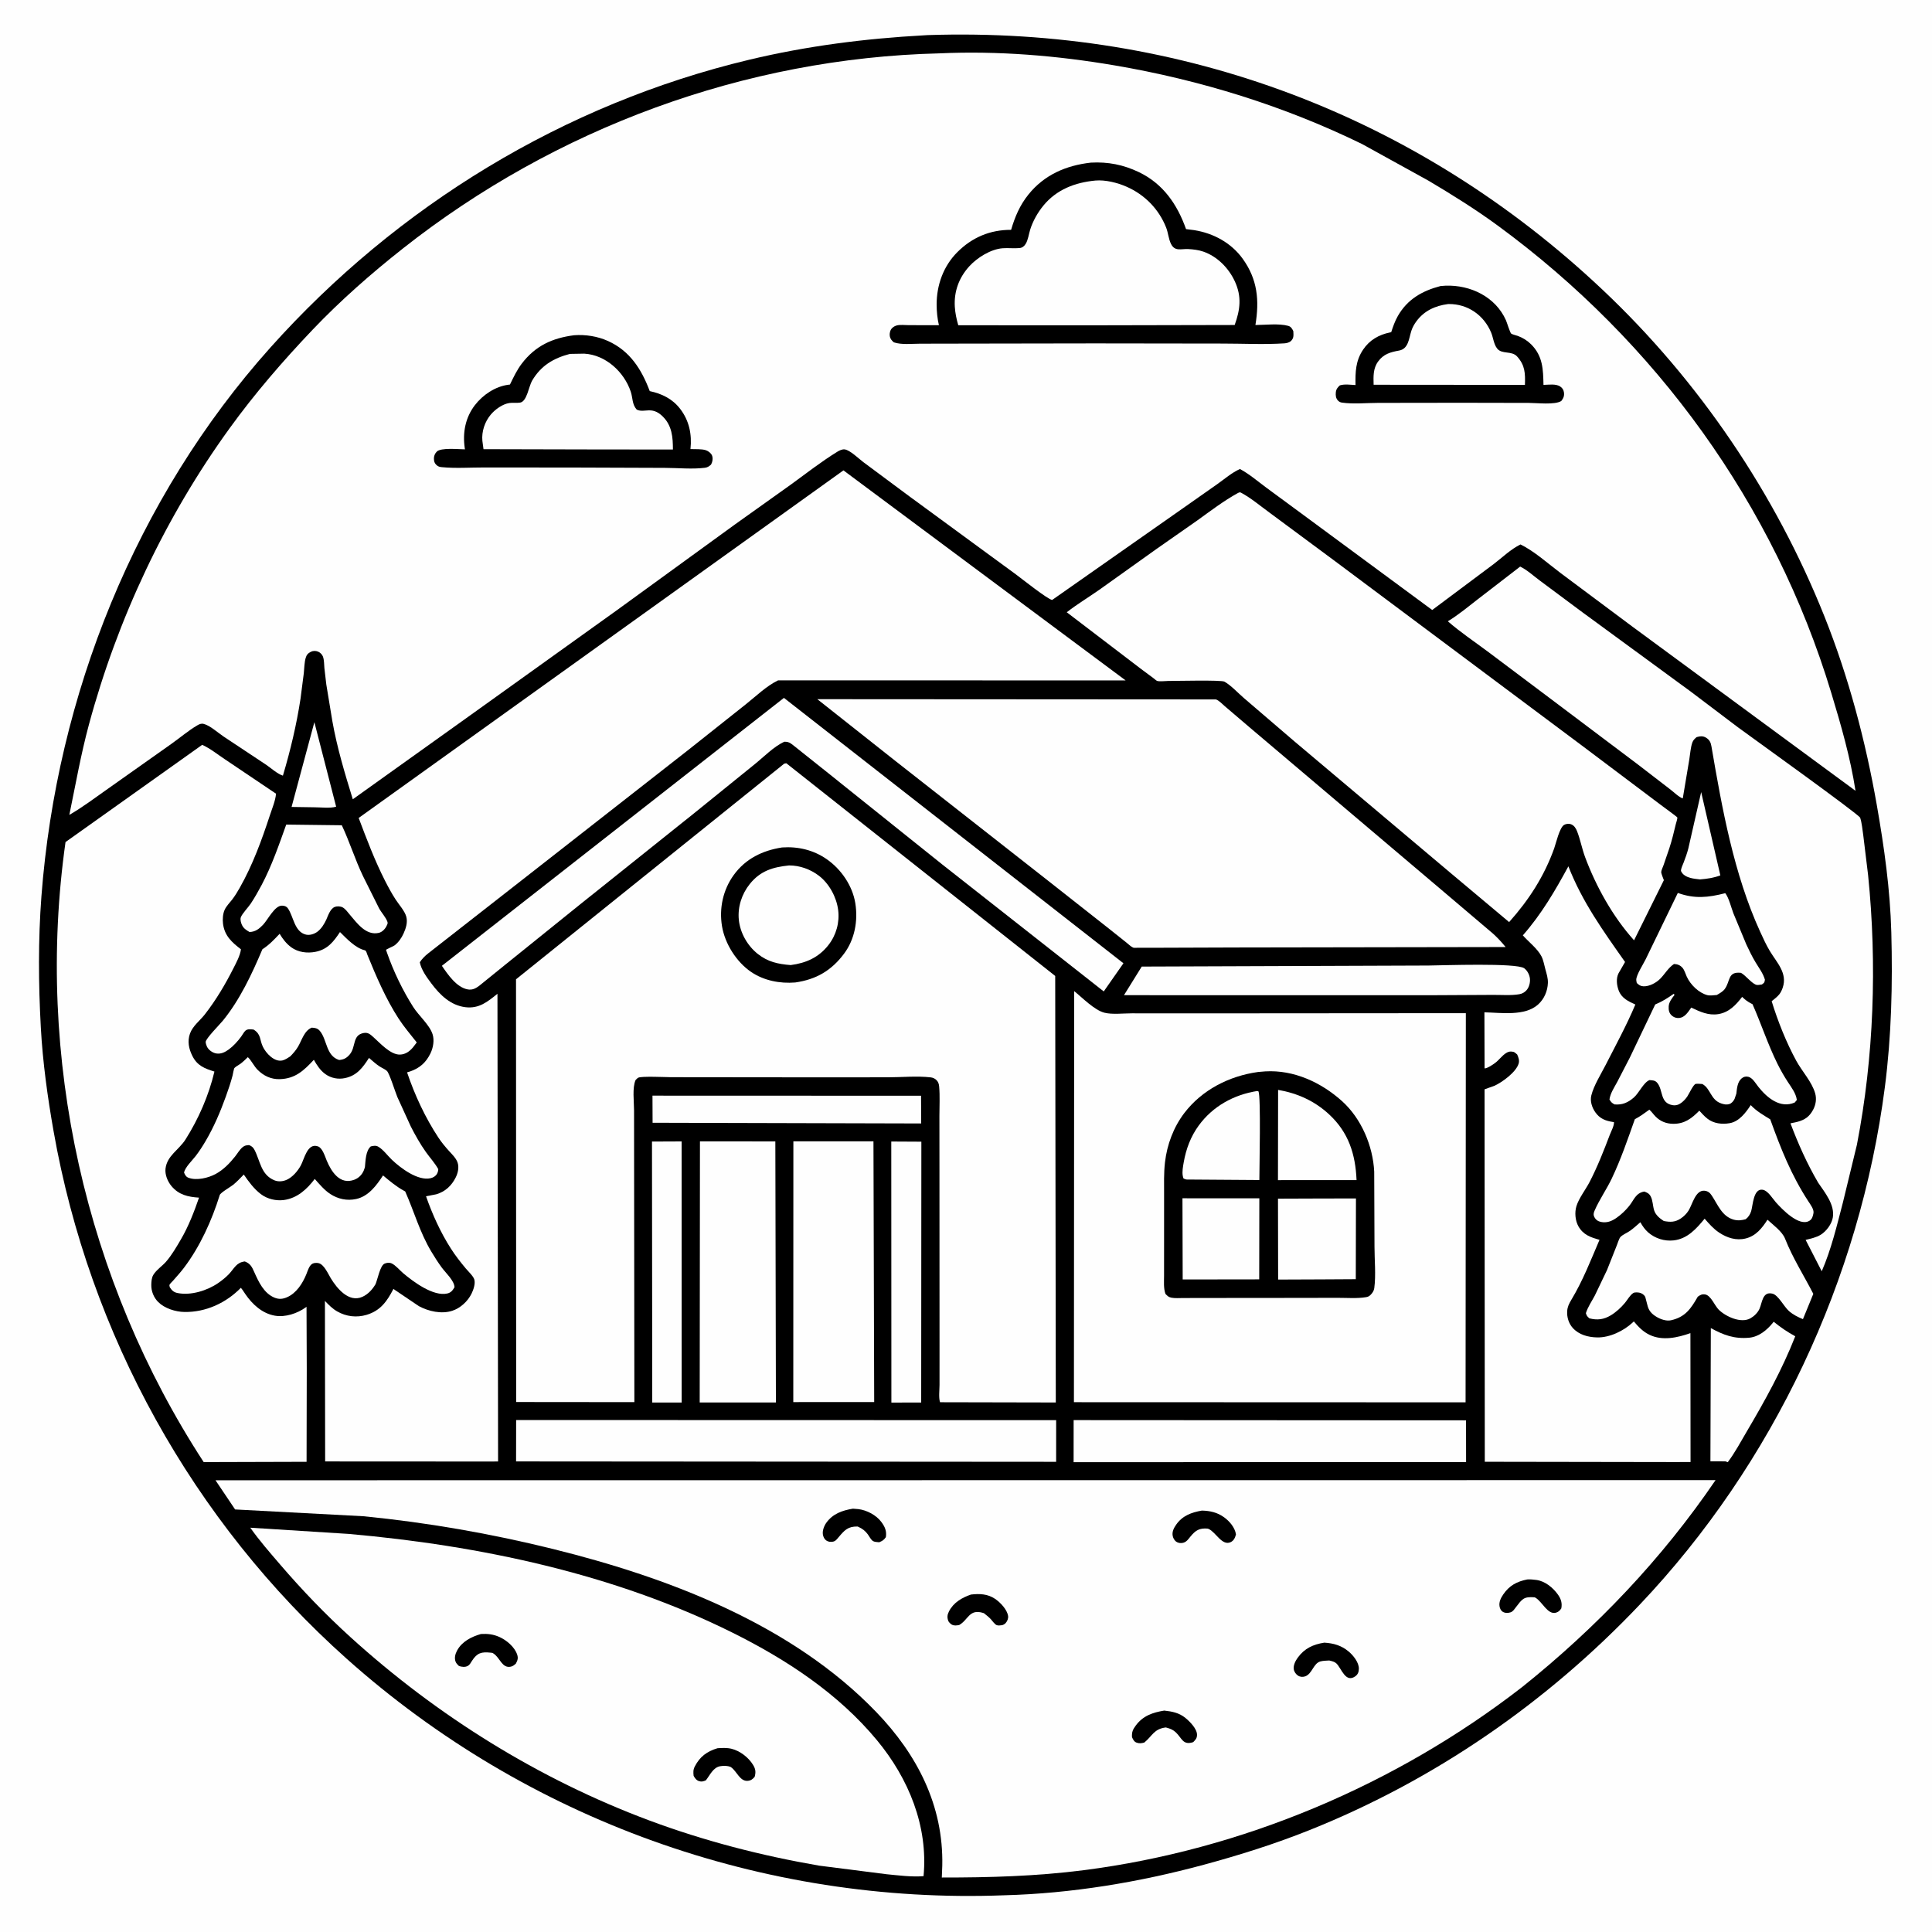<svg version="1.1" xmlns="http://www.w3.org/2000/svg" style="display: block;" viewBox="0 0 2048 2048" width="1024" height="1024">
<path transform="translate(0,0)" fill="rgb(254,254,254)" d="M -0 -0 L 2048 0 L 2048 2048 L -0 2048 L -0 -0 z"/>
<path transform="translate(0,0)" fill="rgb(0,0,0)" d="M 979.772 37.427 L 983.5 37.207 C 1252.8 28.248 1503.43 122.63 1699.22 307.572 C 1801.22 403.908 1882.19 523.547 1934.16 653.88 C 1959.69 717.901 1977.6 785.611 1989.5 853.438 C 1997.36 898.264 2003.65 942.873 2004.87 988.468 C 2006.33 1043.01 2005.04 1098.35 1998.02 1152.5 C 1971.63 1356.18 1879.84 1551.58 1738.4 1700.77 C 1639.95 1804.61 1521.03 1886.84 1387.97 1940.05 C 1351.55 1954.61 1313.97 1966.46 1276.12 1976.7 C 1207.56 1995.25 1135.85 2007.18 1064.75 2009.07 C 808.889 2018.89 558.568 1928.87 367.557 1758.4 C 204.35 1612.74 94.734 1414.36 56.799 1199.16 C 50.412 1162.93 45.295 1126.04 43.282 1089.28 C 40.752 1043.09 40.407 996.341 43.904 950.193 C 60.046 737.176 143.759 527.996 286.779 368.25 C 421.229 218.077 597.914 110.163 794.327 63.294 C 855.518 48.692 917.018 40.85 979.772 37.427 z"/>
<path transform="translate(0,0)" fill="rgb(254,254,254)" d="M 1803.31 839.639 L 1823.64 927.954 C 1816.54 930.598 1809.57 931.609 1802.09 932.221 C 1795.9 931.503 1787.32 930.876 1783.22 925.5 C 1783.05 925.277 1781.88 923.584 1781.89 923 C 1781.97 920.435 1783.81 916.706 1784.75 914.269 C 1786.64 909.406 1788.33 904.626 1789.66 899.579 L 1803.31 839.639 z"/>
<path transform="translate(0,0)" fill="rgb(254,254,254)" d="M 333.248 765.547 L 356.323 855.105 C 350.121 857.079 339.506 855.709 332.782 855.753 L 309.078 855.399 L 333.248 765.547 z"/>
<path transform="translate(0,0)" fill="rgb(254,254,254)" d="M 1880.18 1401.1 C 1887.37 1406.99 1894.88 1412.08 1903.04 1416.51 C 1889.2 1451.77 1871.06 1484.56 1851.86 1517.09 C 1845.39 1528.04 1839.16 1539.84 1831.5 1549.98 L 1828.91 1549.09 L 1813.11 1549.04 L 1813.55 1407.83 C 1827.16 1415.31 1838.49 1419.48 1854.37 1418.01 C 1864.36 1417.08 1873.11 1409.91 1879.17 1402.37 L 1880.18 1401.1 z"/>
<path transform="translate(0,0)" fill="rgb(254,254,254)" d="M 691.656 1161.43 L 976.351 1161.53 L 976.5 1190.92 L 691.774 1190.17 L 691.656 1161.43 z"/>
<path transform="translate(0,0)" fill="rgb(254,254,254)" d="M 1778.57 946.553 C 1796.43 953.021 1810.86 951.414 1828.87 946.802 C 1832.73 951.834 1835.12 961.998 1837.45 968.107 L 1851.13 1001.04 C 1854.12 1007.47 1857.26 1013.91 1860.9 1020 C 1864.54 1026.08 1868.88 1031.61 1870.88 1038.5 C 1870.38 1041.82 1870.36 1041.55 1867.66 1043.59 C 1866.16 1043.74 1863.94 1044.27 1862.5 1044.09 C 1857.55 1043.49 1850.63 1033.95 1845.5 1031.25 C 1831.03 1029.6 1834.48 1040.32 1828.2 1048.53 C 1826.1 1051.28 1822.79 1053.03 1819.85 1054.75 C 1816.89 1054.94 1812.66 1055.62 1809.85 1054.88 C 1800.65 1052.45 1791.96 1043.81 1788.04 1035.3 C 1786.76 1032.52 1785.57 1028.33 1783.6 1026.02 C 1781.15 1023.15 1778.17 1021.99 1774.5 1021.87 C 1768.25 1026.08 1765.05 1032.29 1759.91 1037.5 C 1755.66 1041.81 1748.34 1045.8 1742.13 1045.52 C 1738.86 1045.37 1737.34 1044.12 1735.05 1042 C 1734.87 1040.92 1734.52 1039.85 1734.5 1038.75 C 1734.41 1033.57 1742.04 1021.93 1744.52 1016.78 L 1778.57 946.553 z"/>
<path transform="translate(0,0)" fill="rgb(254,254,254)" d="M 691.137 1210.09 L 722.552 1209.96 L 722.598 1486.74 L 691.412 1486.75 L 691.137 1210.09 z"/>
<path transform="translate(0,0)" fill="rgb(254,254,254)" d="M 944.786 1210.06 L 976.679 1210.23 L 976.501 1486.74 L 944.901 1486.78 L 944.786 1210.06 z"/>
<path transform="translate(0,0)" fill="rgb(254,254,254)" d="M 303.411 874.098 L 362.319 874.808 C 370.629 892.374 376.338 911.121 384.821 928.764 L 401.842 962.883 C 404.37 967.499 409.14 972.54 410.751 977.326 C 411.293 978.934 410.38 980.306 409.667 981.762 C 408.121 984.918 405.028 988.076 401.5 988.886 C 387.955 991.999 378.397 978.488 370.726 969.474 C 368.515 966.875 366.142 963.414 363.118 961.806 C 360.946 960.651 357.3 960.455 354.956 961.346 C 350.144 963.176 347.842 970.373 345.96 974.704 C 343.709 979.505 340.728 984.483 336.415 987.691 C 333.199 990.083 328.384 991.68 324.378 990.741 C 311.987 987.837 311.173 971.379 305.203 962.939 C 303.647 960.738 301.619 960.11 299 960.025 C 291.215 959.773 283.959 974.924 278.86 980.283 C 274.672 984.684 270.617 987.812 264.5 987.959 C 261.013 985.958 258.075 984.102 256.384 980.301 C 255.434 978.166 254.478 974.836 255.24 972.5 C 256.436 968.829 263.389 961.524 265.806 957.865 C 269.988 951.537 273.75 944.893 277.304 938.196 C 288.091 917.869 295.648 895.721 303.411 874.098 z"/>
<path transform="translate(0,0)" fill="rgb(254,254,254)" d="M 1514.3 1023.5 C 1529.51 1023.34 1607.59 1020.5 1615.69 1026.39 C 1619.1 1028.87 1621.39 1033.35 1621.8 1037.5 C 1622.21 1041.61 1620.89 1046.77 1618.04 1049.81 C 1615.88 1052.12 1613.61 1053.37 1610.5 1053.92 C 1601.77 1055.45 1591.17 1054.54 1582.25 1054.63 L 1515.97 1054.98 L 1299.5 1054.96 L 1191.47 1054.93 L 1210.29 1024.61 L 1514.3 1023.5 z"/>
<path transform="translate(0,0)" fill="rgb(254,254,254)" d="M 1774.17 1053.5 L 1775.1 1054.62 C 1772.32 1058.22 1769.05 1062.27 1768.88 1067 C 1768.74 1070.64 1769.14 1073.55 1771.81 1076.19 C 1774.14 1078.49 1777.24 1079.46 1780.5 1079.03 C 1785.74 1078.34 1789.15 1073.3 1791.95 1069.3 L 1792.79 1068.07 C 1802.01 1072.46 1810.96 1076.69 1821.5 1075 C 1832.8 1073.18 1840.17 1065.35 1846.73 1056.74 C 1849.88 1059.79 1852.68 1061.95 1856.62 1063.92 L 1857.73 1064.46 C 1866.94 1085.25 1873.9 1106.85 1883.99 1127.28 C 1887.35 1134.09 1890.99 1140.49 1895.13 1146.85 C 1899.05 1152.87 1903.72 1158.73 1904.74 1166 L 1902.5 1168.7 C 1887.13 1175.43 1873.19 1163.69 1864.08 1152.27 C 1861.31 1148.79 1857.92 1142.69 1853.51 1141.5 C 1850.75 1140.76 1848.31 1141.34 1846.15 1143.18 C 1841.66 1147.01 1841.24 1153.84 1840.62 1159.23 L 1838.72 1164.87 C 1837.61 1167.18 1835.62 1169.61 1833.11 1170.35 C 1830.04 1171.26 1827.44 1170.66 1824.48 1169.66 C 1813.14 1165.8 1813.33 1153.71 1804.5 1149.09 C 1802.45 1149.06 1799.44 1148.59 1797.5 1148.98 C 1795.07 1149.47 1790.25 1159.85 1788.67 1162.21 C 1786.9 1164.87 1784.75 1167.18 1782.18 1169.1 C 1779.4 1171.17 1776.42 1172.09 1772.94 1171.5 C 1759.53 1169.21 1763.12 1155.68 1756.88 1148.03 C 1754.45 1145.04 1751.96 1145.24 1748.5 1144.96 C 1742.31 1147.35 1737.43 1158.59 1732.01 1163.34 C 1725.79 1168.79 1719.79 1171.43 1711.5 1170.73 C 1708.62 1169.19 1707.75 1168.31 1706.09 1165.5 C 1707.03 1158.83 1711.26 1152.63 1714.42 1146.75 L 1727.74 1120.97 L 1754.6 1064.77 C 1761.85 1061.8 1767.79 1058.02 1774.17 1053.5 z"/>
<path transform="translate(0,0)" fill="rgb(254,254,254)" d="M 1806.98 1291.86 C 1811.74 1297.29 1816.27 1302.54 1822.33 1306.58 C 1830.72 1312.18 1840.47 1315.33 1850.5 1312.83 C 1861.42 1310.12 1867.85 1301.9 1873.6 1292.95 C 1879.57 1298.45 1889.23 1305.42 1892.21 1313 C 1900.27 1333.47 1912.18 1352.07 1922.19 1371.56 L 1911.19 1398.36 C 1905.7 1396.06 1900.87 1393.71 1896.34 1389.73 C 1891.05 1385.08 1885.11 1372.88 1878.9 1371.33 C 1868.13 1368.65 1868.03 1381.12 1865.08 1387.5 C 1863.16 1391.65 1859.49 1395.21 1855.55 1397.45 C 1845.47 1403.18 1829.14 1395.5 1821.89 1388.28 C 1817.58 1383.98 1813.55 1373.08 1807.5 1372.17 C 1804.13 1371.66 1802.33 1372.69 1799.72 1374.56 C 1792.47 1387.12 1786.62 1396.12 1771.31 1399.55 C 1766.28 1400.67 1760.04 1398.41 1755.78 1395.79 C 1750.47 1392.53 1747.61 1389.22 1746.21 1383.09 L 1744.1 1375 C 1743.05 1372.57 1740.5 1370.9 1738 1370.33 C 1736.34 1369.95 1732.87 1369.7 1731.39 1370.63 C 1727.87 1372.85 1725.18 1377.89 1722.5 1381.12 C 1718.35 1386.11 1713.02 1391.03 1707.43 1394.36 C 1700 1398.8 1693.22 1399.62 1684.83 1397.5 C 1682.45 1395.38 1682.04 1395.01 1681.1 1392 C 1683.23 1385.3 1687.31 1379.47 1690.6 1373.28 L 1703.5 1346.31 L 1713.93 1320 C 1714.78 1317.91 1716.26 1312.95 1717.68 1311.34 C 1719.84 1308.88 1725 1306.78 1727.86 1304.74 C 1731.71 1302.01 1735.28 1298.72 1738.84 1295.62 C 1741.03 1299.56 1743.71 1303.41 1747.13 1306.4 C 1754.47 1312.81 1764.33 1315.92 1774 1314.88 C 1788.72 1313.29 1798.2 1302.53 1806.98 1291.86 z"/>
<path transform="translate(0,0)" fill="rgb(254,254,254)" d="M 360.389 988.017 C 367.512 995.014 376.765 1005.02 386.773 1007.35 C 388.272 1007.69 388.811 1010.56 389.41 1012.04 C 398.706 1034.95 409.083 1059.01 422.547 1079.77 C 428.31 1088.66 435.284 1096.68 441.787 1105.03 L 437.882 1110.13 C 434.274 1114.45 429.848 1117.74 424 1117.9 C 413.838 1118.19 402.773 1105.55 395.699 1099.3 C 392.436 1096.42 390.128 1094.19 385.5 1095.03 C 373.205 1097.26 377.573 1109.82 370.633 1117.87 C 367.357 1121.67 364.445 1123.2 359.5 1123.64 C 345.336 1119.22 346.875 1101.76 338.857 1092.59 C 336.539 1089.94 333.826 1089.54 330.5 1089.36 C 322.519 1092.44 319.991 1102.67 315.906 1109.56 C 313.573 1113.5 310.837 1116.57 307.664 1119.83 C 305.191 1121.4 302.388 1123.37 299.525 1124.08 C 290.903 1126.22 281.879 1116.43 278.611 1109.5 C 275.034 1101.92 276.887 1096.3 268.747 1091.36 C 265.814 1091.15 262.751 1090.43 260.241 1092.5 C 258.7 1093.77 256.866 1097.24 255.585 1098.95 C 251.911 1103.85 247.455 1108.86 242.485 1112.49 C 238.558 1115.35 234.168 1117.55 229.183 1116.69 C 225.326 1116.03 221.193 1113.11 219.427 1109.58 C 218.862 1108.45 217.969 1105.78 218.026 1104.5 C 218.191 1100.8 232.875 1086.07 236.25 1081.94 C 254.225 1059.93 267.148 1032.32 278.148 1006.28 C 285.28 1001.7 290.663 995.977 296.425 989.857 C 299.651 995.282 303.569 1000.38 308.682 1004.14 C 316.03 1009.54 325.68 1010.7 334.5 1008.96 C 347.258 1006.43 353.601 998.243 360.389 988.017 z"/>
<path transform="translate(0,0)" fill="rgb(254,254,254)" d="M 1855.86 1171.45 C 1861.82 1177.83 1869.17 1182.01 1876.53 1186.55 C 1887.71 1217.62 1898.81 1245.68 1916.94 1273.5 C 1919.04 1276.72 1923.14 1282.09 1922.35 1286.02 C 1921.7 1289.25 1921.03 1292.28 1918.01 1294.11 C 1907.11 1300.7 1889.03 1281.82 1882.51 1274.5 C 1878.94 1270.48 1874.11 1262.1 1868.54 1261.19 C 1858.56 1259.54 1858.19 1277.78 1856.31 1283.85 C 1855.22 1287.36 1853.39 1290.19 1850.5 1292.43 C 1846.18 1293.64 1842.09 1294.08 1837.7 1292.85 C 1825.34 1289.37 1820.96 1277.01 1814.66 1267.5 C 1812.67 1264.49 1810.73 1262.68 1807 1262.24 C 1797.24 1261.11 1794.02 1276.88 1789.88 1283.36 C 1787.78 1286.65 1784.94 1289.49 1781.68 1291.65 C 1775.6 1295.68 1770.65 1295.6 1763.72 1294.34 C 1759.5 1291.66 1755.09 1288.04 1753.5 1283.13 C 1751.96 1278.4 1752.12 1272.45 1749.74 1268.1 C 1748.1 1265.1 1746.02 1264.19 1743 1263.07 C 1733.71 1264.75 1732.25 1271.91 1726.89 1278.5 C 1723.07 1283.21 1718.49 1287.57 1713.5 1291.03 C 1708.4 1294.57 1703.33 1296.55 1697.07 1295.31 C 1694.05 1294.71 1691.59 1293.06 1690.15 1290.24 C 1688.82 1287.66 1689.26 1285.79 1690.35 1283.28 C 1695.36 1271.65 1703 1260.88 1708.49 1249.37 C 1718.2 1228.99 1725.46 1207.67 1732.99 1186.43 C 1738.51 1183.53 1743.37 1179.96 1748.38 1176.29 C 1750.91 1178.52 1752.78 1181.43 1755.19 1183.8 C 1760.27 1188.82 1766.41 1191.18 1773.49 1191.28 C 1785.71 1191.45 1793.21 1185.61 1801.35 1177.37 C 1804.04 1180.26 1806.75 1183.36 1809.85 1185.79 C 1816.52 1191.03 1825.31 1192.04 1833.5 1190.63 C 1843.55 1188.91 1850.66 1179.42 1855.86 1171.45 z"/>
<path transform="translate(0,0)" fill="rgb(254,254,254)" d="M 1138.1 1505.38 L 1554.05 1505.61 L 1554.11 1549.86 L 1138.07 1549.99 L 1138.1 1505.38 z"/>
<path transform="translate(0,0)" fill="rgb(254,254,254)" d="M 262.708 1120.63 C 266.4 1123.94 269.168 1130.13 273.013 1133.99 C 279.403 1140.41 287.297 1144.21 296.5 1143.95 C 313.054 1143.5 322.111 1134.77 332.694 1123.43 C 335.907 1129.13 339.497 1134.7 344.886 1138.58 C 350.923 1142.93 358.471 1144.36 365.712 1142.83 C 378.464 1140.13 384.519 1131.68 391.157 1121.44 L 391.933 1122.11 C 395.262 1124.94 398.543 1127.94 402.196 1130.35 C 404.497 1131.87 408.198 1133.42 410.135 1135.22 C 412.8 1137.69 418.937 1157.45 421.133 1162.74 L 435.434 1194.05 C 440.161 1203.37 445.449 1212.72 451.495 1221.25 C 455.809 1227.33 460.958 1232.81 464.584 1239.35 C 464.432 1241.33 464.204 1242.51 463.227 1244.29 C 461.863 1246.77 459.133 1248.34 456.439 1248.95 C 442.946 1252 424.865 1238.36 415.51 1229.5 C 410.999 1225.23 406.28 1218.58 400.906 1215.5 C 398.337 1214.03 395.717 1214.63 393.017 1215.25 C 387.568 1220.03 387.512 1230.5 386.817 1237.34 L 385.66 1240.66 C 383.753 1245.26 380.226 1248.83 375.55 1250.58 C 360.414 1256.26 351.308 1242.23 346.297 1230.17 C 344.473 1225.78 341.86 1216.97 337.119 1215.24 C 325.794 1211.1 322.563 1228.73 318.826 1235.5 C 315.58 1241.38 310.247 1247.74 304.022 1250.58 C 299.991 1252.42 295.119 1252.9 290.952 1251.21 C 276.555 1245.34 275.911 1230.71 269.815 1219 C 268.431 1216.34 266.829 1214.87 264 1213.84 C 261.143 1214.13 259.64 1214.07 257.31 1215.94 C 254.099 1218.52 251.721 1222.76 249.159 1225.99 C 243.461 1233.17 236.712 1240.09 228.571 1244.49 C 220.813 1248.67 208.496 1251.7 199.861 1248.5 C 197.197 1247.51 196.177 1245.49 195.111 1243 C 196.18 1237.34 203.765 1230.16 207.353 1225.52 C 211.292 1220.42 214.748 1215.01 218.014 1209.46 C 226.781 1194.57 233.569 1178.56 239.425 1162.32 C 242.055 1155.03 244.562 1147.64 246.536 1140.14 C 246.896 1138.77 247.799 1132.93 248.556 1132.08 C 249.932 1130.54 253.155 1128.96 254.903 1127.64 C 257.686 1125.55 260.2 1123.05 262.708 1120.63 z"/>
<path transform="translate(0,0)" fill="rgb(254,254,254)" d="M 741.981 1209.89 L 821.891 1209.95 L 822.497 1486.71 L 741.708 1486.7 L 741.981 1209.89 z"/>
<path transform="translate(0,0)" fill="rgb(254,254,254)" d="M 258.411 1245.05 C 263.679 1252.69 269.11 1260.18 276.574 1265.86 C 283.297 1270.98 292.649 1273.21 301 1272.06 C 315.146 1270.11 325.368 1260.63 333.638 1249.73 C 338.478 1255.17 343.936 1261.66 350.048 1265.65 C 358.315 1271.04 367.793 1273.09 377.5 1271 C 390.653 1268.17 399.109 1256.62 406.02 1246.02 C 413.064 1251.89 420.174 1257.89 428.256 1262.28 L 429.515 1262.96 C 439.049 1284.37 444.987 1306.37 457.219 1326.76 C 460.688 1332.54 464.342 1338.32 468.358 1343.75 C 472.546 1349.4 481.52 1357.49 481.796 1364.5 C 479.886 1367.78 478.171 1370.2 474.218 1371.13 C 459.432 1374.61 438.21 1358.77 427.441 1349.69 C 423.932 1346.73 419.218 1341.04 415.078 1339.23 C 412.708 1338.19 409.9 1338.51 407.618 1339.53 C 402.869 1341.65 400.299 1356.17 398.059 1361.34 C 394.64 1367 390.228 1371.97 384.089 1374.72 C 369.747 1381.13 357.204 1365.78 350.634 1354.97 C 347.815 1350.33 343.679 1340.67 338 1339.06 C 335.626 1338.38 332.168 1338.63 330.228 1340.24 C 327.429 1342.57 326.087 1347.41 324.75 1350.71 C 320.789 1360.47 314.191 1370.87 304.117 1375.19 C 299.549 1377.15 295.545 1377.46 290.9 1375.53 C 279.695 1370.89 274.159 1358.86 269.562 1348.53 C 267.058 1342.9 265.416 1339.48 259.5 1337.19 C 250.447 1338.26 248.413 1344.52 242.7 1350.56 C 239.369 1354.07 235.23 1357.37 231.239 1360.12 C 219.658 1368.1 202.175 1373.56 188.082 1370.64 C 184.066 1369.82 182.14 1367.83 179.969 1364.5 C 179.871 1363.64 179.399 1362.74 179.676 1361.92 C 179.993 1360.98 182.77 1358.37 183.531 1357.49 C 187.392 1353.04 191.384 1348.71 194.946 1344 C 212.015 1321.47 224.568 1293.74 232.939 1266.79 C 233.74 1264.21 244.522 1258.14 247.304 1255.84 C 251.258 1252.59 254.84 1248.73 258.411 1245.05 z"/>
<path transform="translate(0,0)" fill="rgb(254,254,254)" d="M 841.011 1209.84 L 925.905 1209.84 L 926.682 1486.22 L 840.921 1486.28 L 841.011 1209.84 z"/>
<path transform="translate(0,0)" fill="rgb(254,254,254)" d="M 547.131 1505.29 L 1119.57 1505.44 L 1119.55 1549.58 L 547.061 1549.17 L 547.131 1505.29 z"/>
<path transform="translate(0,0)" fill="rgb(254,254,254)" d="M 830.997 739.789 L 1190.89 1021.11 L 1170.02 1050.95 L 998.402 916.032 L 875.238 817.38 L 839.873 789.218 C 837.743 787.651 835.93 786.481 833.227 786.317 L 831.5 786.271 C 820.466 791.106 809.482 802.53 800 810.117 L 735.828 862.038 L 614.447 959.074 L 535.137 1023 L 507.806 1045.13 C 504.017 1047.94 500.521 1049.67 495.691 1048.78 C 483.922 1046.59 474.721 1033.03 468.419 1023.8 L 830.997 739.789 z"/>
<path transform="translate(0,0)" fill="rgb(254,254,254)" d="M 1611.44 600.602 C 1618.61 604.013 1625.55 610.44 1631.96 615.194 L 1677.45 649.049 L 1792.5 733.295 L 1842.43 771.066 C 1854.12 779.698 1970.76 863.344 1971.88 866.871 C 1973.74 872.717 1974.27 879.764 1975.19 885.858 L 1980.26 927.628 C 1989.85 1021.93 1986.44 1120.39 1968.4 1213.5 L 1953.6 1274.5 C 1947.26 1298.81 1941.21 1324.52 1931.11 1347.59 L 1914.03 1314.32 C 1919.4 1313.02 1925.48 1311.76 1930.19 1308.79 C 1936.13 1305.04 1941.73 1297.51 1942.88 1290.5 C 1945.08 1277.05 1934.53 1264.25 1927.36 1253.74 C 1915.67 1233.82 1906.1 1212.43 1897.98 1190.79 L 1905.43 1189.17 C 1913.31 1187.01 1918.03 1183.74 1921.99 1176.37 C 1924.84 1171.06 1925.81 1164.91 1924.18 1159.07 C 1920.76 1146.86 1910.16 1135.61 1904.08 1124.41 C 1893.42 1104.75 1884.63 1082.68 1878.04 1061.33 C 1880.84 1059.05 1884.09 1056.66 1886.31 1053.8 C 1887.83 1051.84 1888.94 1049.35 1889.74 1047.02 C 1895.06 1031.57 1883.44 1020.34 1876.14 1008.2 C 1872.24 1001.71 1869.01 994.612 1865.87 987.733 C 1837.96 926.696 1825.5 857.217 1814.23 791.338 C 1813.53 787.228 1812.37 784.457 1808.7 782.111 C 1805.25 779.907 1802.24 780.357 1798.5 781.371 C 1796.51 783.044 1794.83 784.571 1793.95 787.089 C 1792.05 792.529 1791.69 799.224 1790.75 804.925 L 1783.81 846.324 C 1780.19 845.403 1774.21 839.607 1771.04 837.178 L 1736.05 810.24 L 1641.73 739.244 L 1576.82 690.486 C 1562.77 680.037 1547.97 670.102 1534.77 658.595 C 1545.87 651.84 1556.03 643.386 1566.28 635.423 L 1611.44 600.602 z"/>
<path transform="translate(0,0)" fill="rgb(254,254,254)" d="M 1662.55 918.336 C 1677.27 956.132 1699.54 986.956 1722.62 1019.74 L 1715.67 1031.82 C 1712.95 1037.3 1713.79 1044.29 1715.84 1049.87 C 1718.86 1058.08 1726.11 1061.49 1733.54 1064.83 C 1724.4 1086.6 1712.83 1107.8 1702.09 1128.84 C 1697.04 1138.72 1689.52 1150.56 1686.86 1161.23 C 1685.37 1167.22 1687.55 1173.96 1690.98 1178.89 C 1695.73 1185.74 1701.61 1188.06 1709.59 1189.32 L 1710.9 1189.52 C 1711.11 1193.44 1707.89 1199.17 1706.45 1202.96 C 1700 1219.94 1693.38 1236.84 1685.01 1253 C 1680.84 1261.05 1673.66 1270.11 1671.07 1278.61 C 1669.05 1285.2 1669.79 1293.98 1673.21 1300 C 1678.33 1309.01 1686.17 1311.68 1695.55 1314.25 C 1686.15 1336.22 1677.89 1357.58 1665.53 1378.13 C 1663.22 1381.98 1661.58 1385.29 1661.28 1389.86 C 1660.86 1396.24 1662.9 1402.99 1667.26 1407.76 C 1673.91 1415.03 1683.49 1417.49 1693 1417.72 C 1706.33 1418.05 1721.37 1410.74 1730.86 1401.76 L 1731.91 1400.75 C 1736.78 1406.5 1741.64 1411.64 1748.58 1414.97 C 1762.35 1421.59 1778.29 1417.95 1791.91 1413.18 L 1792.05 1549.81 L 1775.42 1549.86 L 1573.94 1549.54 L 1573.7 1154.73 L 1584.19 1150.95 C 1592.47 1147.23 1607.11 1136.49 1609.81 1127.5 C 1610.84 1124.06 1609.67 1120.94 1608.28 1117.82 C 1605.79 1115.7 1605.27 1114.8 1601.74 1114.67 C 1595.74 1114.46 1590.62 1121.93 1586.31 1125.64 C 1583.95 1127.66 1576.61 1132.73 1573.71 1132.53 L 1573.54 1073.11 C 1591.11 1073.43 1616.42 1077.52 1630.5 1064.76 C 1636.93 1058.94 1640.48 1050.63 1640.83 1042.03 C 1641.03 1037.02 1639.49 1032.33 1638.19 1027.56 C 1637.02 1023.25 1636.06 1017.79 1634.05 1013.82 C 1629.92 1005.69 1620.33 998.389 1614.26 991.527 C 1634.07 968.978 1648.3 944.519 1662.55 918.336 z"/>
<path transform="translate(0,0)" fill="rgb(254,254,254)" d="M 214.33 789.559 C 222.941 793.396 230.775 799.878 238.661 805.055 L 292.602 841.364 C 291.986 848.724 288.418 857.167 286.116 864.176 C 277.47 890.504 267.922 916.719 254.239 940.904 C 251.744 945.314 249.187 949.562 246.094 953.581 C 243.369 957.121 239.877 960.503 238.061 964.613 C 236.202 968.821 235.841 974.619 236.401 979.125 C 238 991.991 245.753 998.858 255.413 1006.31 C 254.587 1012.94 250.399 1020.57 247.41 1026.48 C 238.759 1043.59 229.006 1060.04 217.225 1075.19 C 211.989 1081.92 204.368 1087.41 201.415 1095.58 C 198.484 1103.69 200.106 1111.67 203.872 1119.24 C 209.092 1129.74 216.843 1132.63 227.301 1135.9 C 221.312 1161.22 210.513 1186.01 196.579 1207.99 C 189.666 1218.89 177.118 1225.04 175.466 1238.7 C 174.693 1245.1 177.606 1252.26 181.664 1257.18 C 189.495 1266.68 199.378 1268.78 210.965 1269.55 C 205.831 1284.46 199.794 1300.07 191.826 1313.7 C 187.185 1321.64 182.058 1330.5 176.011 1337.45 C 171.979 1342.08 165.582 1346.27 162.507 1351.48 C 160.685 1354.56 160.463 1358.47 160.379 1361.97 C 160.22 1368.64 162.96 1375.49 167.735 1380.23 C 174.544 1386.99 186.061 1390.6 195.5 1390.75 C 218.226 1391.11 239.627 1381.17 255.335 1365.13 C 257.078 1367.15 258.436 1369.42 259.929 1371.61 C 267.371 1382.55 277.955 1392.4 291.5 1394.69 C 302.516 1396.55 315.1 1392.32 323.991 1385.96 L 324.933 1385.27 L 325.178 1450.99 L 324.981 1549.58 L 215.924 1549.89 C 90.472 1357.4 37.183 1120.37 69.457 892.618 L 214.33 789.559 z"/>
<path transform="translate(0,0)" fill="rgb(254,254,254)" d="M 866.392 741.163 L 1288.87 741.428 C 1291.95 742.274 1295.79 746.438 1298.27 748.539 L 1324.26 770.724 L 1438.7 867.656 L 1527.85 943.164 L 1582.49 989.548 C 1587.44 994.016 1591.83 998.69 1596.01 1003.9 L 1310.95 1004.37 L 1225.03 1004.67 L 1206.61 1004.64 C 1205.44 1004.62 1202.31 1004.95 1201.28 1004.55 C 1199.1 1003.72 1195.98 1000.7 1194.05 999.17 L 1176.22 984.963 L 1111.5 933.991 L 949.249 806.714 L 866.392 741.163 z"/>
<path transform="translate(0,0)" fill="rgb(254,254,254)" d="M 1312.44 522.5 C 1313.81 522.044 1314.14 521.53 1315.49 522.246 C 1325.86 527.731 1335.97 536.296 1345.47 543.204 L 1415.14 594.819 L 1676.4 789.963 L 1760.56 853.282 C 1762.55 854.795 1777.95 866.004 1778.05 866.553 C 1778.29 867.762 1776.78 872.123 1776.44 873.555 C 1774.44 882.084 1772.32 890.651 1769.63 898.992 L 1763.45 917.043 C 1762.88 918.714 1760.95 922.776 1760.96 924.377 C 1760.96 926.331 1763.1 930.998 1763.76 933.028 L 1732.16 996.758 C 1709.73 971.866 1691.98 939.924 1680.31 908.69 C 1676.93 899.658 1675.22 889.901 1671.74 881.094 C 1670.47 877.882 1668.57 874.891 1665.18 873.685 C 1663.02 872.915 1659.98 873.234 1657.95 874.453 C 1653.19 877.31 1649.42 893.822 1647.53 899.25 C 1636.87 928.974 1620.7 953.99 1599.73 977.442 L 1539.11 926.597 L 1372.08 785.845 L 1318.62 740.004 C 1312.46 734.724 1304.95 726.515 1297.96 722.584 C 1294.53 720.651 1246.2 721.868 1238.43 721.838 C 1235.34 721.826 1229.17 722.66 1226.6 721.791 C 1225.68 721.483 1223.76 719.676 1222.96 719.086 L 1209.56 709.119 L 1130.8 649.023 C 1141.75 640.49 1154 633.113 1165.4 625.123 L 1226.2 581.736 L 1269 551.825 C 1283.32 541.532 1296.94 531.052 1312.44 522.5 z"/>
<path transform="translate(0,0)" fill="rgb(254,254,254)" d="M 265.311 1619.43 L 369.5 1626.01 C 508.495 1638.26 650.928 1668.24 776.433 1730.67 C 833.564 1759.09 888.708 1795.22 929.758 1844.88 C 963.121 1885.23 984.011 1935.8 979.005 1988.79 C 966.122 1989.84 952.273 1987.94 939.435 1986.72 L 868.285 1977.65 C 806.855 1967.05 746.302 1951.43 687.867 1929.6 C 571.35 1886.08 463.508 1818.98 371.537 1735.45 C 344.905 1711.27 320.367 1685.73 296.933 1658.44 C 286.068 1645.79 274.927 1633.06 265.311 1619.43 z"/>
<path transform="translate(0,0)" fill="rgb(0,0,0)" d="M 760.574 1853.19 C 765.369 1852.85 770.612 1852.62 775.329 1853.75 C 784.395 1855.93 793.467 1862.93 798.314 1870.89 C 801.019 1875.33 801.333 1878.57 799.974 1883.5 C 797.866 1886.04 795.934 1887.51 792.5 1887.77 C 784.397 1888.38 781.084 1877.86 775.287 1873.6 L 774.5 1873.05 C 771.037 1871.63 767.176 1871.65 763.5 1872.25 C 755.935 1873.5 752.528 1881.84 748.223 1887.26 C 745.53 1888.3 743.873 1889 741 1888.07 C 738.121 1887.15 736.709 1884.97 735.275 1882.5 C 734.854 1878.75 734.733 1875.96 736.511 1872.53 C 741.973 1861.98 749.419 1856.58 760.574 1853.19 z"/>
<path transform="translate(0,0)" fill="rgb(0,0,0)" d="M 509.832 1732.11 C 516.922 1731.71 522.944 1732.37 529.5 1735.32 C 537.062 1738.73 545.401 1745.78 548.168 1753.77 C 549.526 1757.7 548.709 1759.93 546.842 1763.5 C 545.15 1764.96 543.775 1766.23 541.541 1766.72 C 532.051 1768.81 530.07 1757.08 522.987 1752.72 L 521.988 1752.13 L 520.244 1751.91 C 510.418 1750.84 505.759 1752.07 500.331 1760.55 C 499.17 1762.37 497.98 1764.73 496.082 1765.83 C 493.178 1767.52 489.473 1767.05 486.5 1766.02 C 485.11 1764.64 483.716 1763.39 482.984 1761.54 C 481.45 1757.65 482.53 1753.41 484.425 1749.83 C 489.605 1740.06 499.696 1735.04 509.832 1732.11 z"/>
<path transform="translate(0,0)" fill="rgb(254,254,254)" d="M 1138.66 1050.61 C 1147.11 1057.4 1160.14 1070.87 1170.76 1073.53 C 1179.03 1075.6 1191.09 1074.15 1199.74 1074.16 L 1269.37 1074.21 L 1553.86 1074 L 1553.57 1486.53 L 1138.4 1486.38 L 1138.66 1050.61 z"/>
<path transform="translate(0,0)" fill="rgb(0,0,0)" d="M 1333.62 1136.35 L 1341.27 1135.71 C 1371.53 1133.93 1400.64 1147.43 1422.71 1167.34 C 1443.09 1185.74 1455.39 1214.75 1456.72 1242 L 1457.02 1321.49 C 1457.01 1335.49 1458.64 1351.71 1456.79 1365.49 C 1456.44 1368.17 1454.86 1370.63 1452.97 1372.5 C 1451.28 1374.17 1450.26 1374.68 1447.92 1375.07 C 1438.48 1376.64 1427.64 1375.73 1418.04 1375.76 L 1359.5 1375.85 L 1278.18 1375.92 L 1254 1375.97 C 1250.06 1375.97 1245.47 1376.37 1241.64 1375.59 C 1238.5 1374.95 1237.56 1373.67 1235.43 1371.58 C 1233.28 1365.47 1233.96 1358.72 1233.95 1352.31 L 1233.97 1318.09 L 1233.98 1266.56 C 1233.99 1255.04 1233.61 1243.46 1234.94 1232 C 1237.09 1213.41 1243.98 1194.91 1255.37 1179.95 C 1274.26 1155.13 1303.22 1140.55 1333.62 1136.35 z"/>
<path transform="translate(0,0)" fill="rgb(254,254,254)" d="M 1332.76 1156.5 L 1334.06 1156.93 C 1336.7 1162.69 1334.97 1237.91 1334.98 1250.88 L 1257.5 1250.34 L 1254.67 1249.33 C 1254.16 1248.1 1254.08 1248.04 1253.8 1246.5 C 1252.98 1242.05 1254 1236.61 1254.78 1232.16 C 1257.27 1217.97 1262.16 1204.8 1270.71 1193.09 C 1285.67 1172.59 1307.98 1160.39 1332.76 1156.5 z"/>
<path transform="translate(0,0)" fill="rgb(254,254,254)" d="M 1354.84 1155.32 C 1375.35 1158.87 1393.48 1167.01 1408.83 1181.21 C 1429.56 1200.41 1436.85 1223.42 1438 1250.97 L 1354.69 1251 L 1354.84 1155.32 z"/>
<path transform="translate(0,0)" fill="rgb(254,254,254)" d="M 1253.46 1270.22 L 1334.95 1270.28 L 1334.82 1356.18 L 1253.7 1356.29 L 1253.46 1270.22 z"/>
<path transform="translate(0,0)" fill="rgb(254,254,254)" d="M 1393.63 1270.49 L 1437.37 1270.39 L 1437.19 1356 L 1400.5 1356.21 L 1354.87 1356.39 L 1354.72 1270.63 L 1393.63 1270.49 z"/>
<path transform="translate(0,0)" fill="rgb(254,254,254)" d="M 894.085 498.616 L 1193.23 721.281 L 824.822 721.208 C 812.821 726.863 801.113 738.236 790.683 746.51 L 730.07 794.617 L 554.47 932 L 453.663 1010.79 C 450.204 1013.59 447.493 1016.3 444.999 1020.03 C 446.634 1028.25 452.415 1036.01 457.355 1042.61 C 466.39 1054.68 477.774 1065.8 493.416 1067.67 C 507.861 1069.39 516.817 1061.92 527.325 1053.46 L 527.983 1549.24 L 493.5 1549.26 L 344.673 1549.18 L 344.432 1379.02 C 348.384 1383.19 352.34 1387.22 357.368 1390.12 C 366.959 1395.65 378.044 1396.95 388.656 1393.77 C 403.475 1389.32 410.354 1379.24 417.04 1366.34 L 444.02 1384.56 C 454.294 1390.1 468.058 1393.2 479.45 1389.47 C 488.038 1386.66 495.797 1379.51 499.802 1371.43 C 501.794 1367.41 504.163 1360.74 502.757 1356.22 C 501.631 1352.61 496.188 1347.56 493.689 1344.57 C 488.055 1337.81 482.719 1331 477.973 1323.58 C 466.932 1306.33 458.385 1287.4 451.606 1268.1 L 456 1267.26 L 462.5 1265.99 C 471.932 1263.21 478.632 1256.95 483.014 1248.27 C 485.421 1243.5 486.852 1237.42 485.001 1232.21 C 483.354 1227.58 479.385 1223.87 476.157 1220.3 C 471.96 1215.67 468.128 1211.08 464.687 1205.86 C 450.734 1184.68 439.598 1160.75 431.511 1136.74 L 434.553 1135.83 C 444.833 1132.32 451.58 1126.42 456.365 1116.5 C 459.21 1110.6 460.613 1102.64 458.529 1096.26 C 455.276 1086.32 443.851 1076.61 438.062 1067.5 C 426.909 1049.95 417.264 1029.98 410.398 1010.38 C 410.322 1010.17 409.171 1007.04 409.211 1006.94 C 409.512 1006.16 416.964 1003.13 418.23 1002.16 C 422.44 998.961 425.584 994.373 427.762 989.608 C 430.285 984.087 432.319 977.752 430.669 971.66 C 429.058 965.716 422.81 958.793 419.386 953.53 C 415.209 947.109 411.542 940.301 408.074 933.477 C 397.204 912.091 388.672 889.483 380.209 867.06 L 894.085 498.616 z"/>
<path transform="translate(0,0)" fill="rgb(254,254,254)" d="M 831.31 809.5 L 833.504 809.061 L 1118.56 1034.55 L 1119.19 1486.69 L 996.481 1486.43 C 994.881 1481.54 995.934 1473.38 995.938 1468.14 L 995.945 1426.35 L 995.866 1239.84 L 995.813 1182.99 C 995.802 1172.64 996.461 1161.78 995.519 1151.5 C 995.301 1149.12 994.594 1146.96 992.923 1145.18 C 991.18 1143.33 989.005 1142.33 986.5 1142.04 C 971.951 1140.37 955.488 1141.99 940.717 1141.99 L 836.5 1142 L 711.267 1141.87 C 706.221 1141.87 679.745 1140.57 676.5 1142.44 C 675.431 1143.05 674.657 1144.07 673.735 1144.89 C 670.113 1153.18 672.114 1167.66 672.119 1176.98 L 672.185 1241.26 L 672.457 1486.32 L 547.159 1486.2 L 547.001 1038.1 L 831.31 809.5 z"/>
<path transform="translate(0,0)" fill="rgb(0,0,0)" d="M 829.039 898.333 C 846.026 897.149 862.409 901.034 876.461 910.838 C 891.727 921.49 903.707 938.924 906.678 957.5 C 909.632 975.974 906.106 995.699 894.777 1010.88 C 881.292 1028.95 865.181 1038.28 842.969 1041.47 C 826.811 1042.77 809.835 1039.55 796.26 1030.33 C 780.699 1019.77 768.508 1000.51 765.381 981.967 C 762.162 962.878 766.426 943.25 777.811 927.52 C 790.291 910.275 808.383 901.512 829.039 898.333 z"/>
<path transform="translate(0,0)" fill="rgb(254,254,254)" d="M 836.399 917.397 C 847.778 917.358 859.203 921.48 868.208 928.421 C 879.028 936.761 886.725 951.013 888.463 964.5 C 890.178 977.806 886.437 991.219 878.18 1001.78 C 867.861 1014.97 854.412 1020.92 838.141 1023.02 C 824.665 1021.95 813.941 1019.68 803.167 1011.11 C 792.291 1002.46 784.576 988.907 783.187 975 C 781.833 961.446 786.303 947.622 794.838 937.038 C 806.088 923.088 819.218 919.199 836.399 917.397 z"/>
<path transform="translate(0,0)" fill="rgb(254,254,254)" d="M 228.429 1569.14 L 1818.58 1568.99 C 1761.73 1652.46 1692.51 1725.13 1613.75 1788.18 C 1480.1 1891.94 1316.71 1960.96 1148.72 1982.49 C 1098.7 1988.9 1048.71 1990.3 998.358 1990.25 L 998.856 1977.58 C 1000.2 1914 972.29 1859.91 928.802 1814.77 C 839.437 1722.01 709.185 1672.47 586.5 1642.06 C 520.407 1625.68 453.134 1613.96 385.341 1607.28 L 249.22 1600.08 L 228.429 1569.14 z"/>
<path transform="translate(0,0)" fill="rgb(0,0,0)" d="M 1029.26 1690.29 C 1038.41 1689.23 1046.99 1689.55 1054.92 1694.92 C 1060.43 1698.66 1067.63 1706.23 1068.62 1713 C 1069 1715.66 1067.78 1718.52 1066.05 1720.5 C 1065.11 1721.58 1063.29 1722.65 1061.91 1722.8 C 1060.34 1722.97 1058.01 1723.35 1056.52 1722.7 C 1054.29 1721.73 1052.01 1718.24 1050.31 1716.41 C 1048.16 1714.1 1045.58 1712.12 1043.13 1710.14 L 1042.16 1709.77 C 1027.26 1705.24 1026.6 1717.06 1016.71 1722.63 C 1014.05 1723.03 1011.52 1723.53 1009 1722.18 C 1007.74 1721.5 1005.67 1719.54 1005.19 1718.18 C 1003.85 1714.4 1004.15 1711.72 1005.96 1708.14 C 1010.67 1698.79 1019.74 1693.54 1029.26 1690.29 z"/>
<path transform="translate(0,0)" fill="rgb(0,0,0)" d="M 1234.13 1813.29 C 1242.49 1814.21 1249.82 1815.58 1256.56 1821.06 C 1261.27 1824.89 1268.94 1832.6 1268.89 1839 C 1268.85 1842.8 1267.25 1844.21 1264.87 1846.73 C 1253.96 1850.33 1253.01 1842.73 1246.53 1836.47 C 1243.71 1833.74 1240.58 1832.47 1236.85 1831.45 L 1235.77 1831.17 C 1223.16 1832.74 1221.62 1840.09 1213 1847.18 C 1210.05 1847.93 1207.95 1848.33 1204.97 1847.3 C 1202.1 1846.3 1201.18 1844.03 1199.98 1841.5 C 1199.63 1836.15 1200.77 1833.45 1203.95 1829.15 C 1211.65 1818.74 1221.94 1815.3 1234.13 1813.29 z"/>
<path transform="translate(0,0)" fill="rgb(0,0,0)" d="M 1618.94 1674.28 C 1622.07 1674.05 1625.4 1674.39 1628.5 1674.8 C 1637.8 1676.01 1646.2 1682.9 1651.5 1690.37 C 1654.8 1695.02 1656.11 1699.41 1655.04 1705 C 1653.45 1707.24 1652.23 1708.65 1649.5 1709.48 C 1640.7 1712.12 1634.95 1698.03 1627.91 1693.81 L 1626.91 1693.23 C 1614.97 1692.25 1613.59 1695.1 1606.77 1703.9 C 1604.99 1706.2 1603.84 1708.32 1601.04 1709.21 C 1598.31 1710.07 1595.01 1710.04 1592.57 1708.29 C 1590.91 1707.1 1589.97 1704.91 1589.61 1702.97 C 1588.75 1698.29 1590.9 1694 1593.46 1690.23 C 1599.96 1680.67 1607.96 1676.49 1618.94 1674.28 z"/>
<path transform="translate(0,0)" fill="rgb(0,0,0)" d="M 1274.03 1601.29 C 1282.76 1601.49 1290.36 1603.18 1297.57 1608.38 C 1303.41 1612.59 1309.06 1619.23 1310.18 1626.5 C 1309.27 1629.94 1307.99 1633.11 1304.54 1634.74 C 1295.43 1639.03 1288.74 1624.08 1281.27 1620.78 L 1280.3 1620.39 C 1271.36 1619.62 1267.31 1622.2 1261.74 1629.04 C 1259.69 1631.55 1257.99 1634.17 1254.78 1635.25 C 1252.16 1636.14 1249.22 1635.85 1246.89 1634.26 C 1244.82 1632.85 1243.46 1630.21 1243.06 1627.78 C 1242.36 1623.54 1244.33 1619.79 1246.66 1616.39 C 1253.26 1606.75 1263.04 1603.16 1274.03 1601.29 z"/>
<path transform="translate(0,0)" fill="rgb(0,0,0)" d="M 904.113 1599.26 L 910.006 1599.73 C 918.866 1600.83 928.828 1606.06 934.218 1613.28 C 938.094 1618.47 940.076 1623.04 939.04 1629.5 C 936.592 1632.75 935.75 1633.2 932 1634.86 C 930.123 1634.67 927.224 1634.6 925.566 1633.69 C 923.445 1632.53 921.451 1628.59 919.981 1626.56 C 917.266 1622.82 914.241 1620.51 910.06 1618.61 L 909.034 1618.16 C 898.811 1618.01 895.312 1622.04 889.054 1629.38 C 887.309 1631.42 885.816 1633.7 883 1634.22 C 880.255 1634.72 877.756 1634.44 875.5 1632.67 C 873.694 1631.26 872.665 1628.9 872.301 1626.67 C 871.625 1622.54 873.572 1617.5 875.943 1614.18 C 882.81 1604.59 893.002 1601.07 904.113 1599.26 z"/>
<path transform="translate(0,0)" fill="rgb(0,0,0)" d="M 1403.82 1741.27 C 1413.6 1741.92 1421.8 1744.15 1429.53 1750.59 C 1434.47 1754.71 1440.6 1762.26 1440.46 1769 C 1440.38 1772.43 1439.39 1775.08 1436.5 1777.07 C 1426.26 1784.15 1422.09 1768.74 1416.75 1763.42 C 1414.96 1761.64 1412.4 1761.01 1410.03 1760.42 L 1409.03 1760.19 C 1406.09 1760.4 1402.33 1760.38 1399.51 1761.23 C 1392.11 1763.44 1391.04 1774.32 1383.54 1777.01 C 1381.07 1777.89 1378.13 1777.69 1375.91 1776.22 C 1373.65 1774.73 1371.8 1772.07 1371.43 1769.37 C 1370.86 1765.18 1373.24 1760.56 1375.62 1757.27 C 1382.83 1747.3 1391.94 1743.18 1403.82 1741.27 z"/>
<path transform="translate(0,0)" fill="rgb(254,254,254)" d="M 995.786 56.559 C 1057.92 53.743 1120.2 58.89 1181.45 69.303 C 1272.12 84.72 1361.06 112.235 1443.78 152.646 L 1514.09 191.442 C 1539.23 206.367 1564.02 221.791 1587.62 239.088 C 1755.48 362.104 1880.8 534.79 1941.15 734.239 C 1951.46 768.317 1961.5 803.026 1966.92 838.284 L 1730.42 664.249 L 1654.37 607.5 C 1640.98 597.471 1626.79 584.509 1611.8 577.13 C 1601.4 582.211 1592.51 591 1583.31 597.974 L 1518.21 646.621 L 1385.86 548.977 L 1342.46 517.026 C 1333.24 510.223 1324.5 502.599 1314.38 497.16 C 1305.55 501.202 1298.43 507.499 1290.57 513.06 L 1253.73 538.937 L 1115.39 635.943 C 1111.31 635.943 1081.99 612.638 1077.14 609.062 L 964.445 526.492 L 915.081 489.798 C 910.302 486.22 901.121 477.159 895.379 476.374 C 892.87 476.031 889.719 477.552 887.632 478.837 C 870.845 489.175 854.795 501.68 838.857 513.302 L 778.636 556.254 L 653.956 646.829 L 489.898 764.401 L 373.975 847.259 C 365.564 820.043 357.261 792.436 352.296 764.349 L 345.897 725.545 L 343.872 708.235 C 343.541 704.422 343.662 699.544 342.316 695.951 C 341.498 693.767 339.245 691.539 337.068 690.706 C 334.59 689.759 331.909 689.744 329.5 690.941 C 326.469 692.447 324.929 694.252 324.008 697.5 C 322.611 702.422 322.582 708.432 322.05 713.562 L 318.571 740.611 C 314.417 767.964 307.815 795.684 299.895 822.21 C 294.334 820.598 287.102 814.065 282.192 810.724 L 236.985 780.735 C 231.044 776.755 222.628 769.051 215.95 767.38 C 213.259 766.707 211.305 767.63 209 768.984 C 199.625 774.489 190.378 782.408 181.428 788.706 L 113.99 836.4 C 100.66 845.759 87.611 855.669 73.49 863.815 C 80.088 831.996 85.689 799.835 94.164 768.445 C 124.508 656.05 175.104 548.333 243.394 453.987 C 270.174 416.99 299.874 382.637 331.324 349.581 C 360.785 318.616 393.495 289.913 427.027 263.446 C 588.675 135.857 789.609 61.589 995.786 56.559 z"/>
<path transform="translate(0,0)" fill="rgb(0,0,0)" d="M 1527.02 303.215 L 1532.5 302.821 C 1558.76 301.957 1585.25 314.585 1596.35 339.443 C 1597.34 341.666 1600.75 352.801 1601.94 353.651 C 1603.31 354.628 1607.19 355.429 1608.93 356.082 C 1614.34 358.112 1618.99 360.95 1623.1 365.065 C 1635.58 377.556 1635.79 391.691 1636.16 408.015 C 1641.38 407.872 1649.38 406.61 1653.88 409.721 C 1656.24 411.345 1657.39 413.058 1657.83 415.865 C 1658.41 419.617 1657.31 422.185 1655.02 425.076 C 1648.16 429.407 1629.25 427.114 1620.73 427.102 L 1548.5 426.961 L 1460.9 427.083 C 1448.73 427.092 1434.7 428.525 1422.69 426.806 C 1420.9 426.549 1419.62 425.96 1418.34 424.659 C 1416.06 422.337 1415.7 419.117 1416.02 416 C 1416.37 412.548 1417.84 410.747 1420.32 408.5 C 1425.47 406.921 1431.58 407.906 1436.91 408.176 C 1436.66 394.312 1436.96 382.51 1444.95 370.621 C 1451.77 360.462 1461.69 354.783 1473.49 352.395 L 1474.73 352.152 C 1476.68 346.151 1478.64 340.489 1481.77 334.984 C 1491.9 317.194 1507.69 308.261 1527.02 303.215 z"/>
<path transform="translate(0,0)" fill="rgb(254,254,254)" d="M 1534.86 322.334 L 1535.85 322.284 C 1556.06 322.172 1573.05 334.205 1580.68 352.55 C 1582.89 357.868 1583.45 364.999 1587.08 369.5 C 1592.21 375.855 1602.36 371.526 1608.15 377.854 C 1616.78 387.282 1616.87 396.006 1616.49 408.011 L 1539.5 407.934 L 1456.1 407.867 C 1455.86 399.077 1455.44 390.659 1460.87 383.188 C 1466.71 375.176 1473.94 373.289 1483.2 371.576 C 1493.05 369.754 1493.49 358.782 1496.06 350.786 C 1497.26 347.04 1499.17 343.665 1501.5 340.512 C 1509.78 329.335 1521.5 324.1 1534.86 322.334 z"/>
<path transform="translate(0,0)" fill="rgb(0,0,0)" d="M 608.562 355.369 C 620.699 354.463 633.392 356.463 644.5 361.473 C 667.78 371.973 680.086 391.523 688.757 414.591 C 701.496 417.307 712.604 422.661 720.788 433.14 C 730.586 445.684 733.612 460.534 731.92 476.035 C 736.695 476.277 743.836 475.755 748.282 477.263 C 750.771 478.107 753.645 480.23 754.716 482.717 C 756.031 485.776 755.255 489.717 753.745 492.5 C 751.656 494.342 750.035 495.499 747.209 495.863 C 733.975 497.569 718.303 495.994 704.773 495.96 L 608.5 495.615 L 513.333 495.547 C 498.611 495.518 483.001 496.639 468.425 495.22 C 465.822 494.967 464.447 494.581 462.5 492.778 C 460.517 490.943 460.07 488.913 459.974 486.334 C 459.867 483.449 460.986 480.816 462.989 478.762 C 467.383 474.257 486.352 476.294 492.86 476.322 L 492.645 474.909 C 490.288 458.689 493.257 442.686 503.385 429.5 C 511.823 418.514 525.068 409.646 538.855 407.851 L 540.576 407.635 C 544.295 399.975 547.906 392.263 553.092 385.46 C 567.483 366.584 585.397 358.358 608.562 355.369 z"/>
<path transform="translate(0,0)" fill="rgb(254,254,254)" d="M 604.143 375.144 L 619.35 374.884 C 642.07 376.196 661.583 394.215 668.616 415.174 C 670.882 421.927 669.914 428.531 674.924 434.17 C 679.228 436.283 683.198 435.091 687.8 434.989 C 693.873 434.855 698.414 437.372 702.667 441.612 C 712.451 451.365 713.294 463.59 713.33 476.528 L 623.5 476.422 L 512.536 476.159 L 511.344 467.334 C 510.397 457.458 513.894 447.02 520.267 439.466 C 524.909 433.963 532.729 428.277 540 427.209 C 543.744 426.658 547.824 427.437 551.5 426.749 C 558.627 425.414 560.577 409.417 564.055 403.522 C 573.485 387.538 586.674 379.731 604.143 375.144 z"/>
<path transform="translate(0,0)" fill="rgb(0,0,0)" d="M 1156.4 172.389 C 1174.47 171.398 1190.77 174.591 1207.12 182.393 C 1232.9 194.688 1247.97 216.64 1257.25 242.873 L 1266 243.982 C 1286.26 247.207 1305.11 257.399 1317.27 274.229 C 1333.1 296.138 1335.1 318.453 1330.79 344.521 C 1341.17 344.483 1355.58 342.69 1365.5 345.4 C 1368.54 346.231 1369.66 348.387 1370.97 351 C 1371.15 355.085 1371.73 358.339 1368.51 361.425 C 1366.73 363.134 1363.87 363.809 1361.5 363.964 C 1339.96 365.37 1317.63 364.187 1296 364.191 L 1160.5 364.009 L 1023.11 364.231 L 975.304 364.321 C 966.637 364.334 955.682 365.653 947.5 362.897 C 945.153 360.883 943.651 359.177 943.185 356 C 942.799 353.369 943.577 349.918 945.5 347.979 C 946.934 346.533 948.394 345.643 950.342 345.057 C 953.895 343.988 959.387 344.667 963.153 344.675 L 995.283 344.743 C 993.641 337.608 992.907 330.336 992.878 323.023 C 992.796 302.344 1000 282.151 1014.76 267.35 C 1030.45 251.612 1049.56 243.559 1071.81 243.64 C 1075.9 229.73 1081.07 217.53 1090.22 206.152 C 1107.05 185.224 1130.23 175.329 1156.4 172.389 z"/>
<path transform="translate(0,0)" fill="rgb(254,254,254)" d="M 1161.12 191.391 C 1171.77 190.439 1184.54 193.682 1194.26 197.946 C 1213.47 206.378 1228.44 221.663 1236.17 241.245 C 1238.34 246.745 1238.7 253.287 1241.28 258.5 C 1245.45 266.938 1252.1 263.605 1259.56 264.014 C 1264.89 264.306 1270.5 264.959 1275.57 266.715 C 1290.39 271.848 1302.42 284.11 1308.94 298.179 C 1316.44 314.373 1314.68 328.27 1308.81 344.518 L 1168.59 344.812 L 1015.81 344.796 C 1013.94 338.402 1012.54 331.766 1012.14 325.101 C 1011.19 308.908 1016.53 294.433 1027.31 282.487 C 1035.72 273.176 1050.21 264.047 1063 263.14 C 1068.87 262.723 1074.91 263.505 1080.74 262.954 C 1083.74 262.669 1085.7 261.01 1087.26 258.521 C 1089.75 254.562 1090.61 248.018 1092.01 243.5 C 1094.78 234.486 1100.06 225.193 1106.06 217.899 C 1120.08 200.841 1139.68 193.423 1161.12 191.391 z"/>
</svg>
